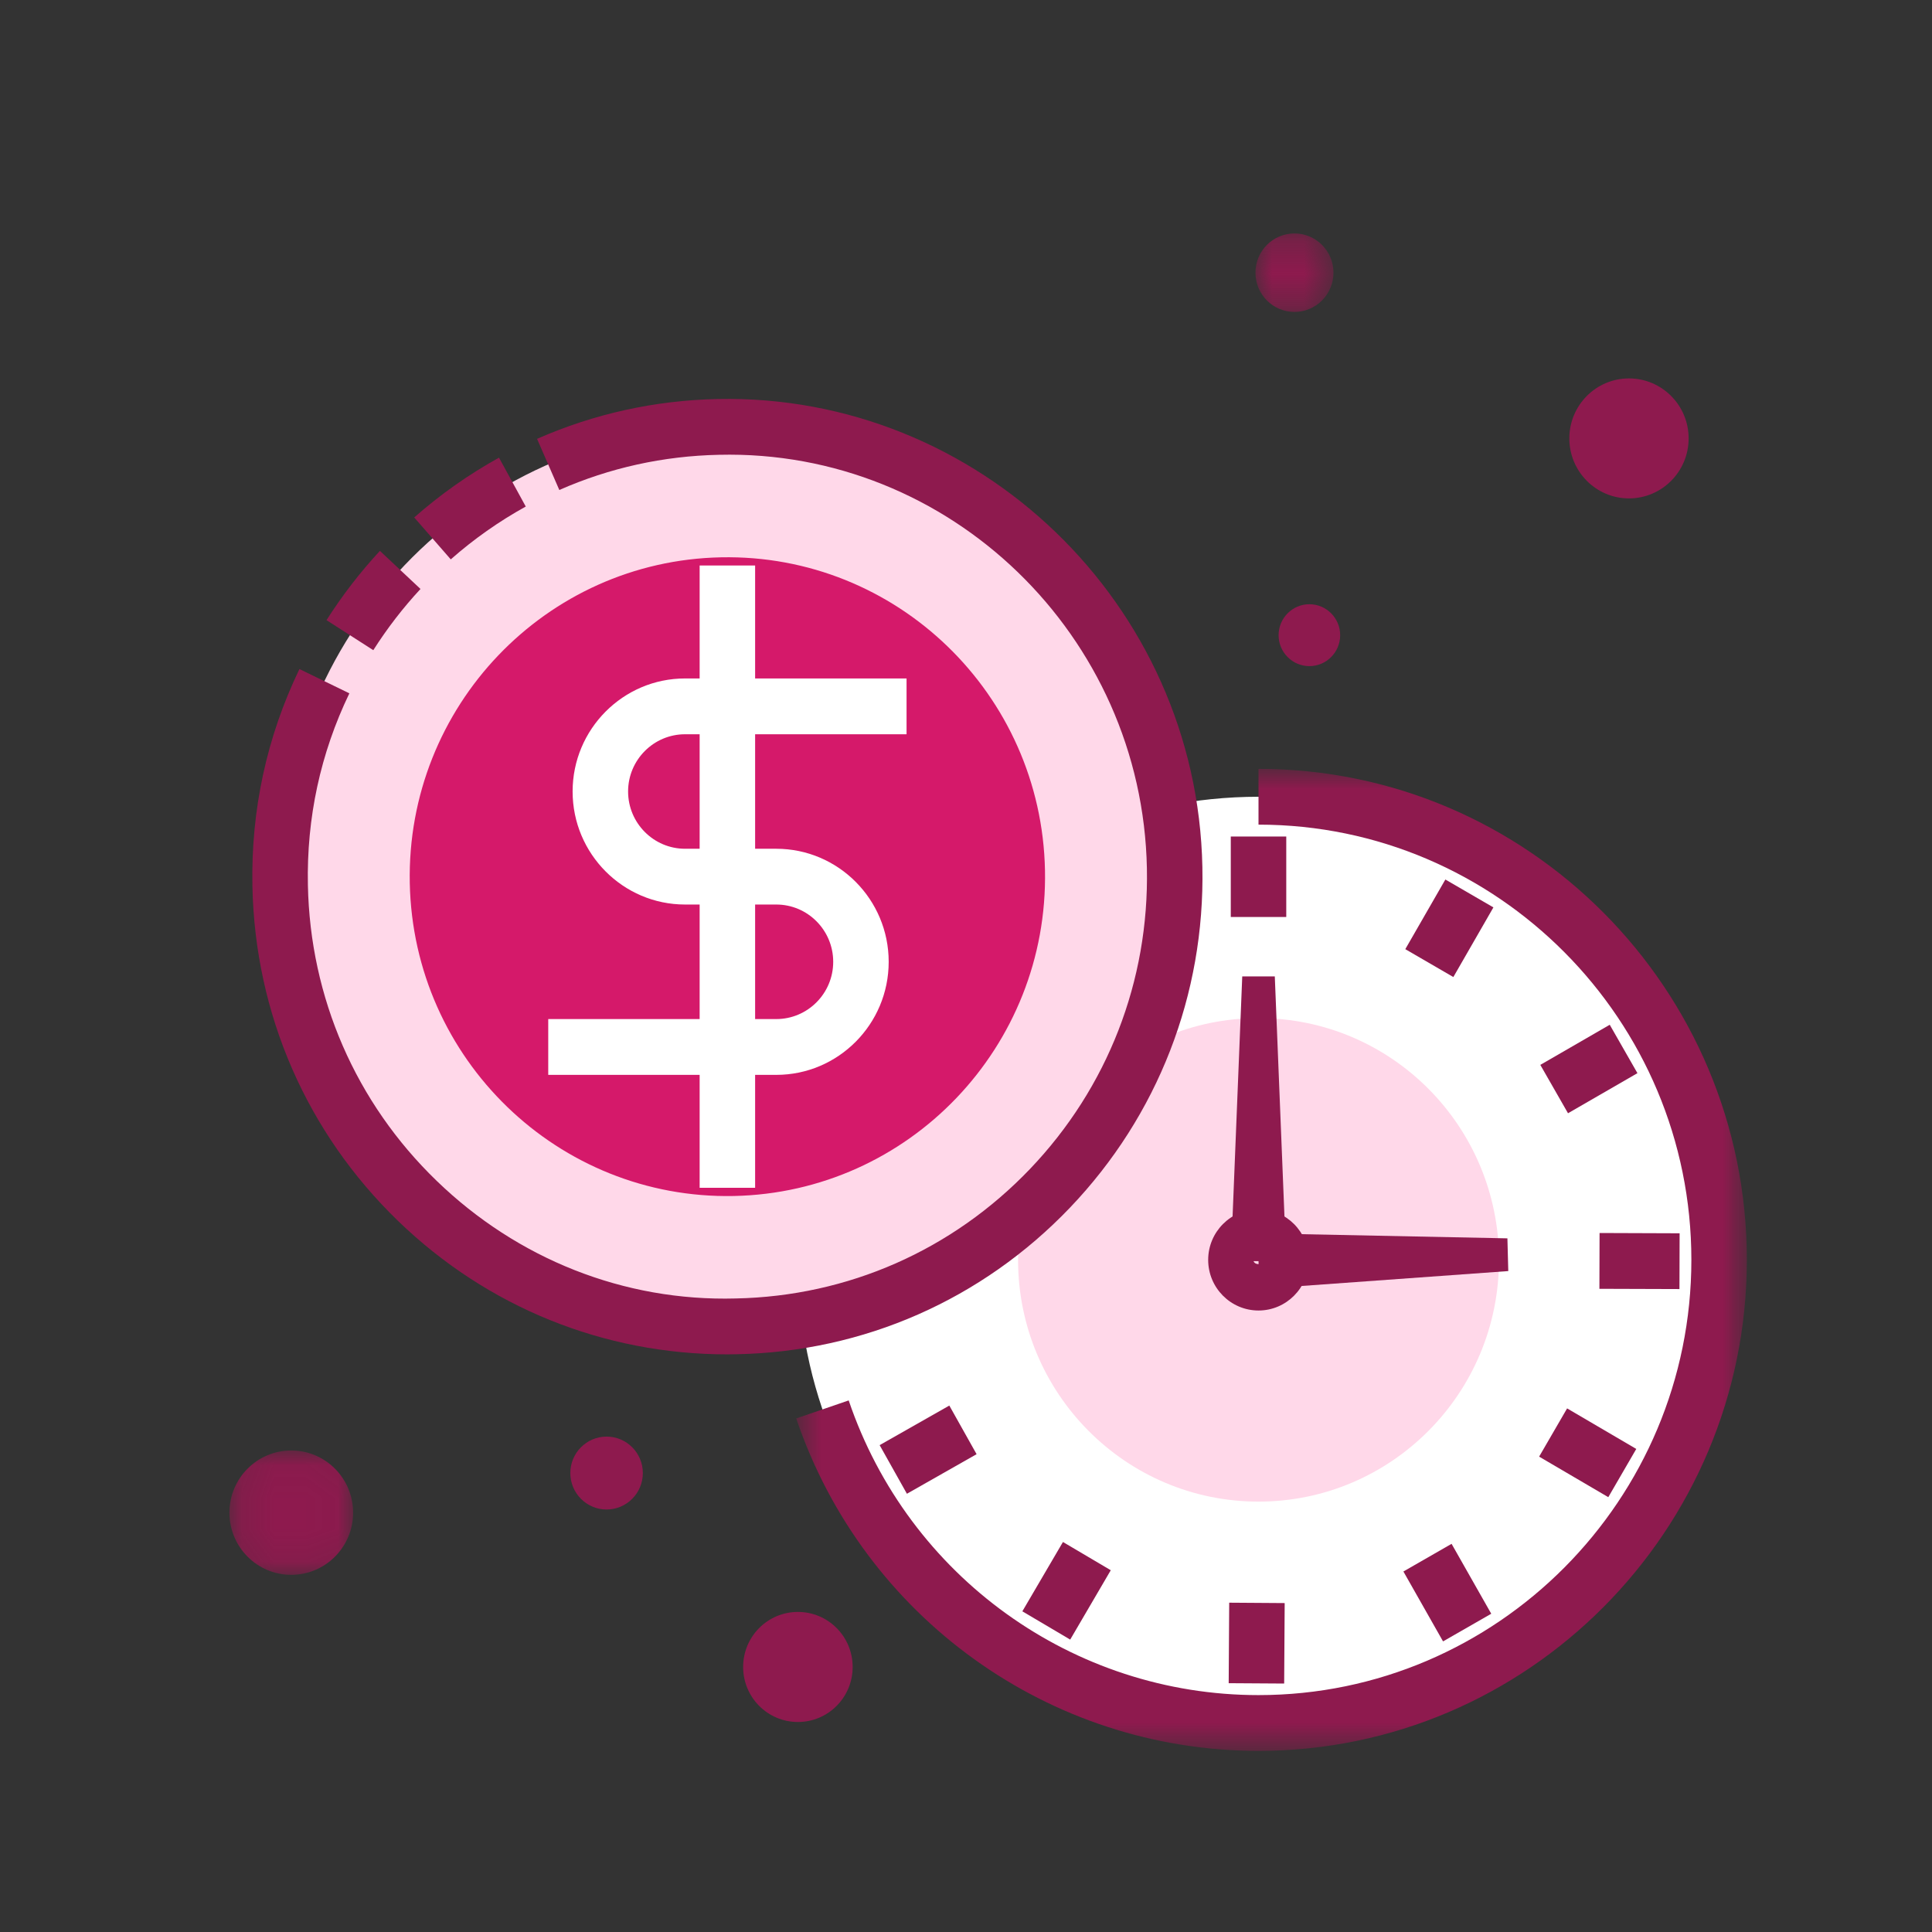 <svg width="60" height="60" viewBox="0 0 60 60" fill="none" xmlns="http://www.w3.org/2000/svg">
<rect x="0" y="0" width="60" height="60" fill="#333333" stroke="none"/>
<g clip-path="url(#clip0_57_94)">
<path fill-rule="evenodd" clip-rule="evenodd" d="M26.48 51.769C26.48 52.714 25.719 53.478 24.78 53.478C23.84 53.478 23.079 52.714 23.079 51.769C23.079 50.824 23.84 50.06 24.78 50.06C25.719 50.06 26.48 50.824 26.48 51.769Z" fill="#8E1A4E"/>
<mask id="mask0_57_94" style="mask-type:luminance" maskUnits="userSpaceOnUse" x="7" y="45" width="4" height="4">
<path d="M7.125 45.046H10.966V48.908H7.125V45.046Z" fill="#E4B352"/>
</mask>
<g mask="url(#mask0_57_94)">
<path fill-rule="evenodd" clip-rule="evenodd" d="M10.966 46.977C10.966 48.044 10.106 48.908 9.046 48.908C7.985 48.908 7.125 48.044 7.125 46.977C7.125 45.911 7.985 45.046 9.046 45.046C10.106 45.046 10.966 45.911 10.966 46.977Z" fill="#8E1A4E"/>
</g>
<path fill-rule="evenodd" clip-rule="evenodd" d="M41.62 19.726C41.62 20.257 41.192 20.687 40.664 20.687C40.137 20.687 39.708 20.257 39.708 19.726C39.708 19.196 40.137 18.765 40.664 18.765C41.192 18.765 41.62 19.196 41.62 19.726Z" fill="#8E1A4E"/>
<mask id="mask1_57_94" style="mask-type:luminance" maskUnits="userSpaceOnUse" x="38" y="7" width="4" height="3">
<path d="M38.989 7.25H41.412V9.686H38.989V7.25Z" fill="#E4B352"/>
</mask>
<g mask="url(#mask1_57_94)">
<path fill-rule="evenodd" clip-rule="evenodd" d="M41.412 8.468C41.412 9.141 40.87 9.687 40.201 9.687C39.531 9.687 38.989 9.141 38.989 8.468C38.989 7.795 39.531 7.25 40.201 7.25C40.87 7.25 41.412 7.795 41.412 8.468Z" fill="#8E1A4E"/>
</g>
<path fill-rule="evenodd" clip-rule="evenodd" d="M19.964 45.747C19.964 46.371 19.46 46.879 18.838 46.879C18.216 46.879 17.712 46.371 17.712 45.747C17.712 45.122 18.216 44.615 18.838 44.615C19.46 44.615 19.964 45.122 19.964 45.747Z" fill="#8E1A4E"/>
<path fill-rule="evenodd" clip-rule="evenodd" d="M52.442 13.615C52.442 14.644 51.612 15.478 50.589 15.478C49.567 15.478 48.737 14.644 48.737 13.615C48.737 12.586 49.567 11.752 50.589 11.752C51.612 11.752 52.442 12.586 52.442 13.615Z" fill="#8E1A4E"/>
<path fill-rule="evenodd" clip-rule="evenodd" d="M53.389 39.126C53.389 47.07 46.983 53.509 39.084 53.509C31.184 53.509 24.78 47.07 24.78 39.126C24.78 31.183 31.184 24.744 39.084 24.744C46.983 24.744 53.389 31.183 53.389 39.126Z" fill="white"/>
<mask id="mask2_57_94" style="mask-type:luminance" maskUnits="userSpaceOnUse" x="24" y="23" width="31" height="32">
<path d="M24.727 23.878H54.25V54.375H24.727V23.878Z" fill="#E4B352"/>
</mask>
<g mask="url(#mask2_57_94)">
<path fill-rule="evenodd" clip-rule="evenodd" d="M39.084 54.375C32.591 54.375 26.82 50.225 24.727 44.051L26.357 43.491C28.213 48.964 33.327 52.643 39.084 52.643C46.497 52.643 52.527 46.579 52.527 39.126C52.527 31.674 46.497 25.61 39.084 25.61V23.878C47.447 23.878 54.25 30.718 54.25 39.126C54.25 47.534 47.447 54.375 39.084 54.375Z" fill="#8E1A4E"/>
</g>
<path fill-rule="evenodd" clip-rule="evenodd" d="M46.552 39.126C46.552 43.272 43.208 46.634 39.084 46.634C34.959 46.634 31.617 43.272 31.617 39.126C31.617 34.98 34.959 31.618 39.084 31.618C43.208 31.618 46.552 34.98 46.552 39.126Z" fill="#FFD8E9"/>
<path fill-rule="evenodd" clip-rule="evenodd" d="M39.084 38.966C38.996 38.966 38.924 39.038 38.924 39.127C38.925 39.301 39.244 39.303 39.244 39.127C39.244 39.038 39.172 38.966 39.084 38.966ZM39.084 40.699C38.222 40.699 37.521 39.994 37.521 39.127C37.521 38.259 38.222 37.554 39.084 37.554C39.946 37.554 40.647 38.259 40.647 39.127C40.647 39.994 39.946 40.699 39.084 40.699Z" fill="#8E1A4E"/>
<path fill-rule="evenodd" clip-rule="evenodd" d="M38.223 28.478H39.946V25.979H38.223V28.478Z" fill="#8E1A4E"/>
<path fill-rule="evenodd" clip-rule="evenodd" d="M45.135 30.343L43.643 29.477L44.887 27.314L46.379 28.18L45.135 30.343Z" fill="#8E1A4E"/>
<path fill-rule="evenodd" clip-rule="evenodd" d="M48.696 34.573L47.836 33.071L49.992 31.825L50.852 33.328L48.696 34.573Z" fill="#8E1A4E"/>
<path fill-rule="evenodd" clip-rule="evenodd" d="M52.157 40.033L49.671 40.025L49.676 38.292L52.162 38.301L52.157 40.033Z" fill="#8E1A4E"/>
<path fill-rule="evenodd" clip-rule="evenodd" d="M49.947 46.496L47.799 45.237L48.668 43.739L50.816 44.998L49.947 46.496Z" fill="#8E1A4E"/>
<path fill-rule="evenodd" clip-rule="evenodd" d="M44.815 50.975L43.584 48.804L45.08 47.945L46.312 50.116L44.815 50.975Z" fill="#8E1A4E"/>
<path fill-rule="evenodd" clip-rule="evenodd" d="M39.881 52.284L38.158 52.273L38.174 49.773L39.897 49.785L39.881 52.284Z" fill="#8E1A4E"/>
<path fill-rule="evenodd" clip-rule="evenodd" d="M33.236 50.919L31.75 50.041L33.011 47.888L34.496 48.765L33.236 50.919Z" fill="#8E1A4E"/>
<path fill-rule="evenodd" clip-rule="evenodd" d="M28.165 46.39L27.318 44.88L29.482 43.651L30.329 45.161L28.165 46.39Z" fill="#8E1A4E"/>
<path fill-rule="evenodd" clip-rule="evenodd" d="M28.487 39.893L26.001 39.87L26.017 38.138L28.503 38.161L28.487 39.893Z" fill="#3083DC"/>
<path fill-rule="evenodd" clip-rule="evenodd" d="M29.529 34.453L27.39 33.181L28.267 31.69L30.407 32.962L29.529 34.453Z" fill="#3083DC"/>
<path fill-rule="evenodd" clip-rule="evenodd" d="M33.143 30.269L31.924 28.091L33.425 27.243L34.644 29.421L33.143 30.269Z" fill="#3083DC"/>
<path fill-rule="evenodd" clip-rule="evenodd" d="M38.223 39.167L38.579 30.323H39.59L39.946 39.167H38.223Z" fill="#8E1A4E"/>
<path fill-rule="evenodd" clip-rule="evenodd" d="M39.062 38.301L46.814 38.458L46.841 39.474L39.107 40.032L39.062 38.301Z" fill="#8E1A4E"/>
<path fill-rule="evenodd" clip-rule="evenodd" d="M22.313 13.259C14.642 13.412 8.546 19.79 8.699 27.504C8.853 35.217 15.196 41.345 22.867 41.191C30.538 41.038 36.633 34.66 36.481 26.947C36.327 19.233 29.984 13.105 22.313 13.259Z" fill="#FFD8E9"/>
<path fill-rule="evenodd" clip-rule="evenodd" d="M22.393 17.308C16.946 17.416 12.618 21.946 12.726 27.423C12.835 32.9 17.339 37.251 22.786 37.143C28.234 37.033 32.562 32.505 32.453 27.028C32.344 21.55 27.84 17.198 22.393 17.308Z" fill="#D5196A"/>
<path fill-rule="evenodd" clip-rule="evenodd" d="M22.583 42.061C18.753 42.061 15.136 40.598 12.367 37.922C9.525 35.176 7.917 31.483 7.839 27.52C7.792 25.158 8.282 22.89 9.299 20.778L10.85 21.532C9.952 23.396 9.519 25.4 9.562 27.487C9.631 30.985 11.051 34.248 13.562 36.673C16.071 39.099 19.378 40.42 22.85 40.325C26.33 40.255 29.574 38.827 31.986 36.305C34.398 33.78 35.688 30.463 35.618 26.964C35.475 19.742 29.503 13.951 22.33 14.124C20.604 14.16 18.936 14.527 17.37 15.217L16.679 13.629C18.453 12.848 20.342 12.432 22.296 12.392C30.381 12.228 37.179 18.75 37.341 26.929C37.42 30.89 35.959 34.646 33.229 37.505C30.499 40.361 26.824 41.979 22.884 42.057C22.784 42.06 22.683 42.061 22.583 42.061Z" fill="#8E1A4E"/>
<path fill-rule="evenodd" clip-rule="evenodd" d="M11.593 20.192L10.14 19.259C10.627 18.494 11.184 17.77 11.799 17.108L13.059 18.291C12.516 18.875 12.023 19.515 11.593 20.192Z" fill="#8E1A4E"/>
<path fill-rule="evenodd" clip-rule="evenodd" d="M13.999 17.372L12.864 16.07C13.671 15.358 14.557 14.733 15.497 14.213L16.328 15.731C15.496 16.191 14.713 16.742 13.999 17.372Z" fill="#8E1A4E"/>
<path fill-rule="evenodd" clip-rule="evenodd" d="M24.108 33.381H17.026V31.648H24.108C25.083 31.648 25.876 30.852 25.876 29.87C25.876 28.888 25.083 28.091 24.108 28.091H21.275C19.35 28.091 17.783 26.517 17.783 24.58C17.783 22.645 19.35 21.07 21.275 21.07H28.154V22.803H21.275C20.3 22.803 19.506 23.6 19.506 24.58C19.506 25.562 20.3 26.359 21.275 26.359H24.108C26.033 26.359 27.599 27.933 27.599 29.87C27.599 31.807 26.033 33.381 24.108 33.381Z" fill="white"/>
<path fill-rule="evenodd" clip-rule="evenodd" d="M21.728 36.888H23.451V17.562H21.728V36.888Z" fill="white"/>
</g>
<defs>
<clipPath id="clip0_57_94">
<rect width="60" height="60" fill="white"/>
</clipPath>
</defs>
</svg>
